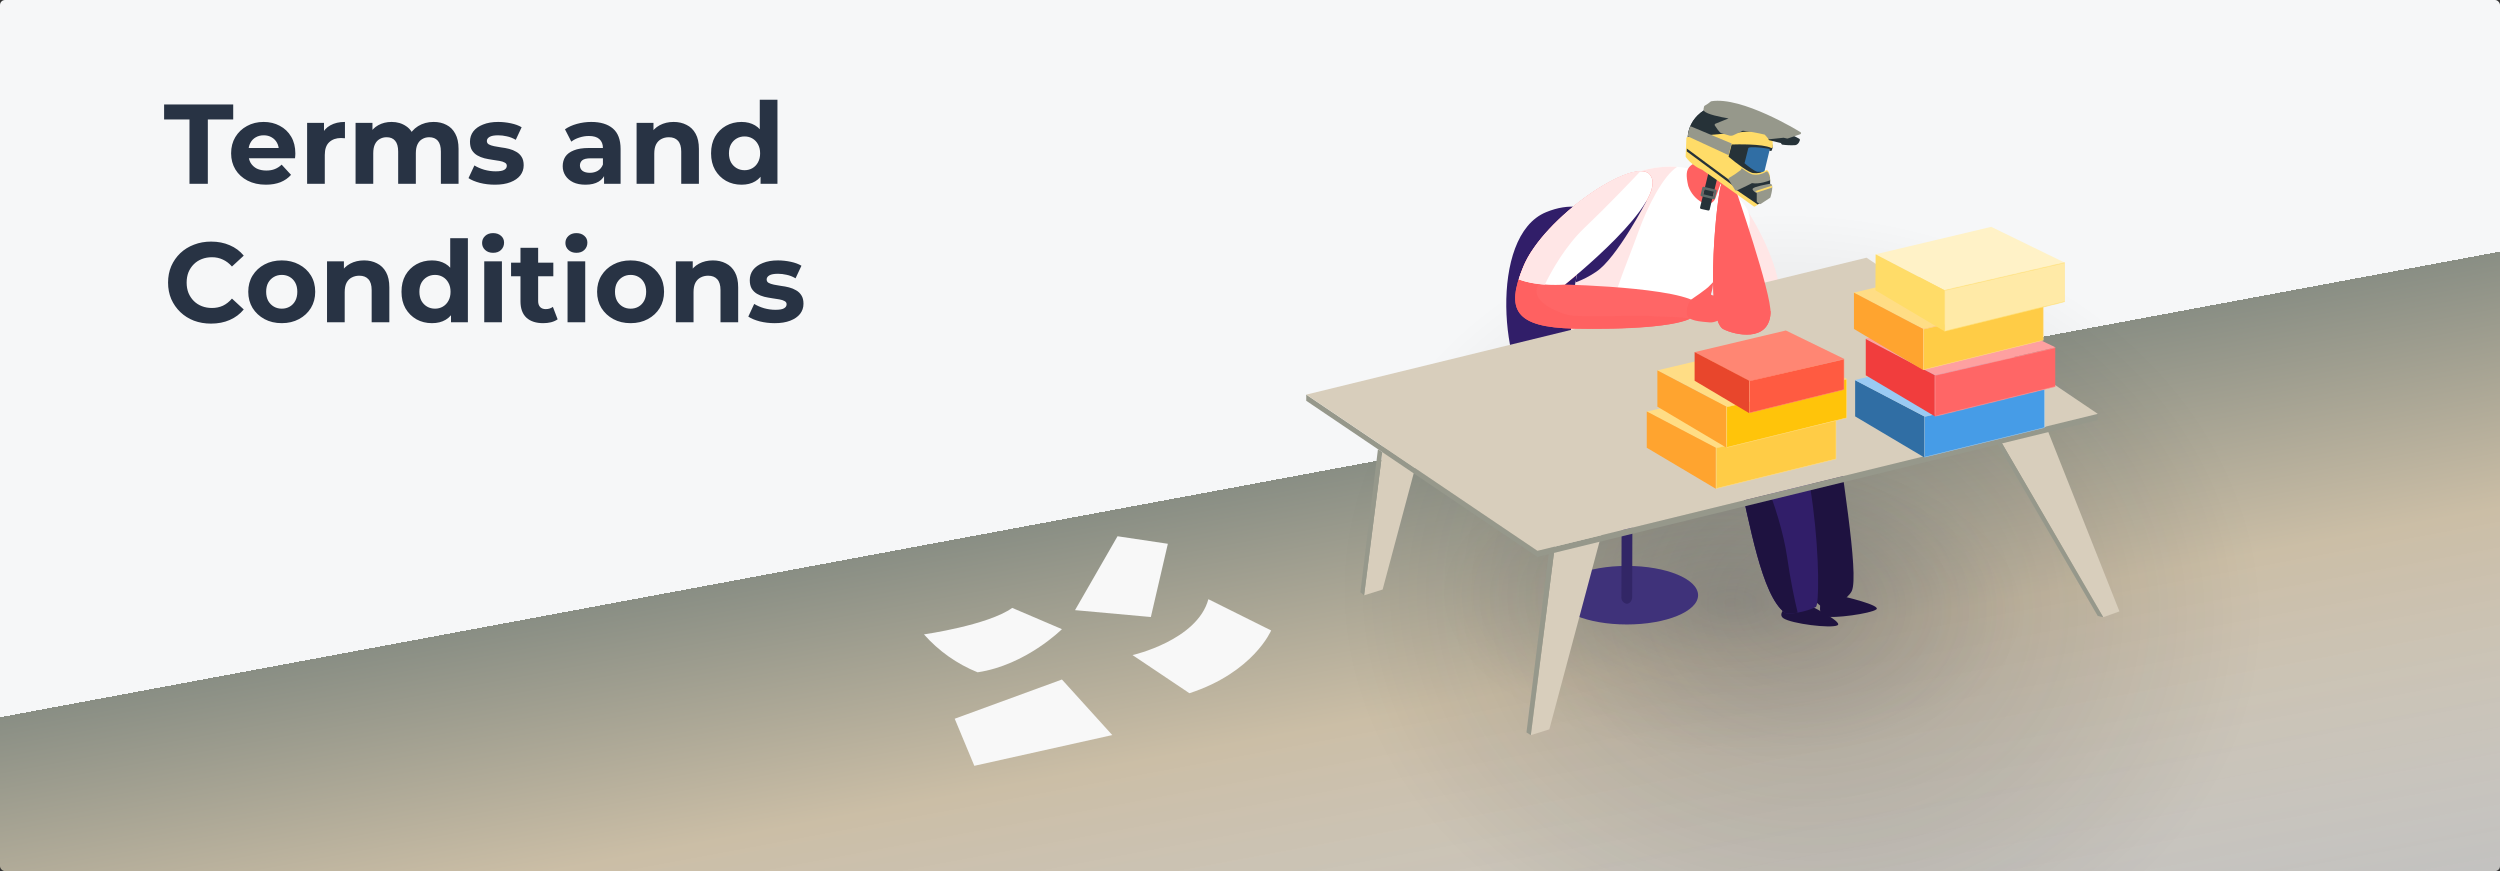 <svg width="993" height="346" viewBox="0 0 993 346" fill="none" xmlns="http://www.w3.org/2000/svg">
<rect x="0" y="0" width="993" height="346" fill="#333333" stroke="none"/>
<rect width="993" height="346" rx="2" fill="url(#paint0_linear_5813_1753)"/>
<rect width="993" height="346" rx="2" fill="url(#paint1_radial_5813_1753)" fill-opacity="0.2"/>
<rect width="993" height="346" rx="2" fill="url(#paint2_diamond_5813_1753)" fill-opacity="0.2"/>
<g clip-path="url(#clip0_5813_1753)">
<path d="M689.28 74.84C689.88 74.166 690.394 73.421 690.81 72.62C691.01 71.96 690.38 70.23 689.62 70.43C688.86 70.63 687.19 71.26 686.99 71.96C686.79 72.66 686.34 74.6 687.21 75.12C688.08 75.64 688.63 75.66 689.28 74.84Z" fill="#FF6161"/>
<path d="M712.297 238.772C712.297 238.772 705.158 243.366 708.351 245.558C711.545 247.75 727.215 249.71 729.84 248.378C732.466 247.045 717.269 239.698 717.269 239.698L712.297 238.772Z" fill="#1E1240"/>
<path d="M723.727 237.268C723.727 237.268 721.305 243.836 724.741 244.816C728.178 245.797 743.113 243.709 745.272 242.063C747.43 240.417 731.937 236.843 731.937 236.843L723.727 237.268Z" fill="#1E1240"/>
<path d="M621.61 155.78C621.61 155.78 621.61 164.33 625.44 167.6C629.27 170.87 639.17 163.74 639.17 163.74L627.24 155.74L621.61 155.78Z" fill="#311E69"/>
<path d="M613.3 174.63C613.3 174.63 612.45 166.24 618.78 164.58C625.11 162.92 639.15 161.37 656.2 163.08C673.25 164.79 684.2 167 688.48 172.6C692.76 178.2 690.94 186.21 666.59 186.44C642.24 186.67 611.23 186.62 613.3 174.63Z" fill="#311E69"/>
<path d="M647.12 98.11C643.23 91.11 632.9 76.56 614.12 84.27C590.96 93.76 596.36 149.78 610.29 159.66C617.29 164.61 643.22 158.3 653.05 153.49C662.88 148.68 656.82 115.54 647.12 98.11Z" fill="#311E69"/>
<path d="M673.23 135.83C673.23 135.83 635.23 141.58 637.83 154.36C642.73 178.21 702.63 164.1 703.36 167.36C704.36 171.67 701.49 175.29 705.36 196.23C707.54 208.03 714.48 236.67 724.51 241.47C727.23 242.77 734.24 237.47 735.51 234.78C738.61 228.25 731.02 185.35 728.19 160.46C726.23 143.21 705.96 128.36 673.23 135.83Z" fill="#1E1240"/>
<path d="M694.44 84.27C694.44 84.27 709.74 107.52 706.75 123.36C703.76 139.2 690.58 131.83 689.1 128.14C687.62 124.45 685.23 98.06 685.23 98.06L694.44 84.27Z" fill="#FFE6E6"/>
<path d="M632.44 142.31C632.44 142.31 690.55 140.07 701.51 149.16C722.19 166.32 723.81 239.81 721.24 241.1C717.51 243 710.24 244.36 708.89 243.35C699.65 236.44 694.98 207.57 690.31 187.94C688.88 181.94 685.31 176.06 682.18 174.41C668.03 167.03 627.93 187.22 624.13 157.77C622.08 141.98 632.44 142.31 632.44 142.31Z" fill="#311E69"/>
<path d="M630.66 142.55C631.25 150.23 633.16 163.99 639.17 165.7C647.58 168.09 672.45 159.7 684.02 165.7C695.59 171.7 707.29 203.7 709.81 221.08C711.19 230.61 712.81 238.32 714.04 243.34C711.65 243.77 709.56 243.85 708.89 243.34C699.65 236.43 694.98 207.56 690.31 187.93C688.88 181.93 685.31 176.05 682.18 174.4C668.03 167.02 627.93 187.21 624.13 157.76C622.63 146.17 627.79 143.27 630.66 142.55Z" fill="#1E1240"/>
<path d="M654.76 67.15C671.76 63.61 680.14 70.24 688.92 77.25C692.67 80.25 695.09 83.76 695.01 87.61C694.84 95.9 688.45 101.5 682.77 105.81C679.23 108.52 677.23 134.89 677.23 134.89C677.23 134.89 662.43 141.89 655.23 144.83C627.85 156.07 624.15 147.45 624.15 147.45C624.15 147.45 619.38 74.52 654.76 67.15Z" fill="white"/>
<path d="M663.69 121.66C663.69 121.66 677.06 125.2 676.69 129.19C676.32 133.18 667.57 129.19 661.54 129.64C655.51 130.09 663.69 121.66 663.69 121.66Z" fill="#FF6161"/>
<path d="M654.76 67.15C658.509 66.318 662.357 66.018 666.19 66.26C660.7 69.76 654.48 81.72 650.83 91.92C645.55 106.66 637.32 124.26 639.61 132.33C641.04 137.33 644.94 143.62 647.68 147.63C627.13 154.43 624.13 147.45 624.13 147.45C624.13 147.45 619.38 74.52 654.76 67.15Z" fill="#FFE6E6"/>
<path d="M646.17 248.04C661.805 248.04 674.48 242.833 674.48 236.41C674.48 229.987 661.805 224.78 646.17 224.78C630.535 224.78 617.86 229.987 617.86 236.41C617.86 242.833 630.535 248.04 646.17 248.04Z" fill="#3F327A"/>
<path d="M646.17 239.82C645.524 239.733 644.937 239.396 644.535 238.882C644.134 238.369 643.949 237.718 644.02 237.07L644.22 163.59C644.136 163.263 644.127 162.922 644.195 162.592C644.264 162.261 644.406 161.951 644.613 161.685C644.819 161.418 645.084 161.202 645.387 161.054C645.69 160.905 646.023 160.828 646.36 160.828C646.697 160.828 647.03 160.905 647.333 161.054C647.635 161.202 647.9 161.418 648.107 161.685C648.313 161.951 648.456 162.261 648.524 162.592C648.592 162.922 648.584 163.263 648.5 163.59L648.31 237.07C648.31 238.59 647.35 239.82 646.17 239.82Z" fill="#322666"/>
<path d="M810.14 162.93L841.84 242.85L835.41 245.15L789.93 167.06L810.14 162.93Z" fill="#D8CEBC"/>
<path d="M618.6 208.86L608.04 292L615.39 289.7L638.35 203.81L618.6 208.86Z" fill="#D8CEBC"/>
<path d="M552.39 153.32L541.83 236.46L549.18 234.16L572.15 148.27L552.39 153.32Z" fill="#D8CEBC"/>
<path d="M518.84 156.74V159.19L610.67 221.22L833.23 166.83V164.38L610.67 218.78L518.84 156.74Z" fill="#96988B"/>
<path d="M518.84 156.74L610.67 218.78L833.23 164.38L741.39 102.35L518.84 156.74Z" fill="#D8CEBC"/>
<path d="M608.04 292L606.31 290.91L615.11 220.14L617.24 219.62L608.04 292Z" fill="#96988B"/>
<path d="M541.83 236.46L540.33 235.24L547.32 178.43L549.05 179.6L541.83 236.46Z" fill="#96988B"/>
<path d="M835.41 245.15L833.23 244.67L793.51 176.54L795.21 176.12L835.41 245.15Z" fill="#96988B"/>
<path d="M689.1 74.35C689.1 74.35 703.8 116.78 703.26 124.56C702.47 136.04 689.11 133.1 684.51 130.73C676.69 126.73 682.25 74.33 683.77 73.27C685.29 72.21 687.09 72.56 689.1 74.35Z" fill="#FF6161"/>
<path d="M655.23 69.26C649.08 62.16 613.17 86.07 605.01 105.99C598.01 122.99 601.53 129.99 625.3 130.53C643.11 130.9 673.57 130.43 675.43 122.9C677.54 114.33 621.58 113.03 621.58 113.03C621.58 113.03 663.99 79.35 655.23 69.26Z" fill="#FF6666"/>
<path d="M686.33 72.76C686.67 75.14 685.23 79.66 685.23 84.27C685.23 91.63 684.17 106.79 684.51 113.19C684.85 119.59 689.08 126.19 696.18 126.32C700 126.39 702.11 124.85 703.25 123.41C703.28 123.793 703.28 124.177 703.25 124.56C702.46 136.04 689.1 133.1 684.5 130.73C676.68 126.73 682.24 74.33 683.76 73.27C684.127 73.006 684.546 72.824 684.99 72.736C685.433 72.648 685.89 72.656 686.33 72.76Z" fill="#FF6161"/>
<path d="M685.93 58.33L678.15 62.33C671.39 65.8 668.62 65.4 670.57 73.87C671.546 76.723 673.569 79.1 676.23 80.52C677.51 81.21 680.35 81.35 681.36 78.76L686.48 64.33L685.93 58.33Z" fill="#FF6161"/>
<path d="M692.47 56.63L683.11 60.82C681.677 61.597 680.605 62.902 680.121 64.458C679.637 66.014 679.78 67.698 680.52 69.15C681.703 71.451 683.384 73.46 685.44 75.03C687.56 76.86 690.5 76.13 693.21 73.67C696.057 71 698.425 67.861 700.21 64.39C702.74 59.44 698.78 54.35 692.47 56.63Z" fill="#FF6161"/>
<path d="M691.14 65.73C692.795 66.682 694.07 68.176 694.75 69.96C694.75 69.96 691.68 69.66 691.14 65.73Z" fill="white"/>
<path d="M689.73 59.47C690.11 58.962 690.542 58.496 691.02 58.08C691.91 57.26 693.02 55.85 691.19 55.08C688.49 54.01 684.12 57.93 685.76 60.47C686.98 62.39 688.8 60.78 689.73 59.47Z" fill="#FF6161"/>
<path d="M625.33 130.53C601.56 130.03 598.08 123 605.04 105.99C606.006 103.706 607.188 101.519 608.57 99.46C609.17 104.05 611.95 110.7 610.64 114.05C608.45 119.63 617.76 123.74 622.64 125.05C627.52 126.36 650.91 124.96 655.99 125.56C658.61 125.87 668.54 125.72 671.23 126.62C664.13 130.26 639.38 130.82 625.33 130.53Z" fill="#FF6161"/>
<path d="M631.1 91.24L632.16 89.92L653.99 79.84C653.99 79.84 642.23 102.56 633.95 107.98C631.427 109.698 628.703 111.102 625.84 112.16C626.857 105.022 628.62 98.01 631.1 91.24Z" fill="#311E69"/>
<path d="M655.23 69.26C663.96 79.35 621.58 113.03 621.58 113.03C621.58 113.03 611.23 113.98 603.23 110.98C603.72 109.42 604.33 107.74 605.06 105.98C613.23 86.07 649.11 62.16 655.23 69.26Z" fill="white"/>
<path d="M603.23 110.98C603.72 109.42 604.33 107.74 605.06 105.98C612.19 88.58 640.49 68.14 651.63 67.98C648.42 71.37 638.33 81.98 629.27 90.58C621.73 97.77 616.27 107.58 613.59 113.04C610.057 112.846 606.569 112.153 603.23 110.98Z" fill="#FFE6E6"/>
<path d="M443.88 213L427 242.35L457.12 245.08L463.87 215.99L443.88 213Z" fill="#F8F8F8"/>
<path d="M812.03 169.842L764.43 181.572V165.47L812.03 154.506V169.842Z" fill="#469CE7" stroke="#9ACAF3" stroke-width="0.2"/>
<path d="M764.33 181.7V165.39L736.86 150.96V165.39L764.33 181.7Z" fill="#306EA4"/>
<path d="M654 163.5L681.5 178L729.26 167.31L699.91 153L654 163.5Z" fill="#FFDD85"/>
<path d="M654.09 163.42V177.84L681.55 194.15V177.84L654.09 163.42Z" fill="#FFA42F"/>
<path d="M681.65 177.92L729.25 166.956V182.292L681.65 194.022V177.92Z" fill="#FFCC46" stroke="#FFDD85" stroke-width="0.2"/>
<path d="M658.31 147.11L685.96 161.53L733.58 150.52L704.22 136.21L658.31 147.11Z" fill="#FFDD85"/>
<path d="M658.31 147.11V161.53L685.78 177.84V161.53L658.31 147.11Z" fill="#FFA42F"/>
<path d="M685.88 161.61L733.48 150.646V165.982L685.88 177.712V161.61Z" fill="#FFC40A" stroke="#FFDD85" stroke-width="0.2" stroke-miterlimit="10"/>
<path d="M673.093 139.865L695 151.5L732.513 142.555L709.333 131.265L673.093 139.865Z" fill="#FF8673"/>
<path d="M673.1 139.85V151.23L694.78 164.11V151.23L673.1 139.85Z" fill="#E8462C"/>
<path d="M694.88 151.31L732.42 142.666V154.732L694.88 163.982V151.31Z" fill="#FF5B41" stroke="#FF8673" stroke-width="0.2"/>
<path d="M736.671 150.96L764.322 165.39L811.941 154.38L782.581 140.07L736.671 150.96Z" fill="#9ACAF3"/>
<path d="M816.5 138L786.75 123.734L741 134.5L768.5 149.054L816.5 138Z" fill="#FEA0A0"/>
<path d="M741.08 134.65V149.07L768.55 165.39V149.07L741.08 134.65Z" fill="#F13D3D"/>
<mask id="path-51-inside-1_5813_1753" fill="white">
<path d="M816.35 153.61L768.55 165.39V149.07L816.35 138.06"/>
</mask>
<path d="M816.35 153.61L768.55 165.39V149.07L816.35 138.06" fill="#FF6666"/>
<path d="M768.55 165.39H768.35V165.645L768.598 165.584L768.55 165.39ZM768.55 149.07L768.505 148.875L768.35 148.911V149.07H768.55ZM816.302 153.416L768.502 165.196L768.598 165.584L816.398 153.804L816.302 153.416ZM768.75 165.39V149.07H768.35V165.39H768.75ZM768.595 149.265L816.395 138.255L816.305 137.865L768.505 148.875L768.595 149.265Z" fill="#FEA0A0" mask="url(#path-51-inside-1_5813_1753)"/>
<path d="M736.241 116.257L763.891 130.677L811.501 119.667L782.151 105.357L736.241 116.257Z" fill="#FFDD85"/>
<path d="M763.86 146.98V130.67L736.39 116.25V130.67L763.86 146.98Z" fill="#FFA42F"/>
<path d="M811.55 135.122L763.96 146.852V130.75L811.55 119.786V135.122Z" fill="#FFCC46" stroke="#FFDD85" stroke-width="0.2"/>
<path d="M820.27 104.41L790.91 90.1L745 101L772.65 115.42L820.27 104.41Z" fill="#FFF2C7"/>
<path d="M745 101L744.92 115.3L772.39 131.61V115.3L745 101Z" fill="#FFDC68"/>
<mask id="path-58-inside-2_5813_1753" fill="white">
<path d="M820.19 119.83L772.39 131.61V115.3L820.19 104.29"/>
</mask>
<path d="M820.19 119.83L772.39 131.61V115.3L820.19 104.29" fill="#FFEAA7"/>
<path d="M772.39 131.61H772.19V131.865L772.438 131.804L772.39 131.61ZM772.39 115.3L772.345 115.105L772.19 115.141V115.3H772.39ZM820.142 119.636L772.342 131.416L772.438 131.804L820.238 120.024L820.142 119.636ZM772.59 131.61V115.3H772.19V131.61H772.59ZM772.435 115.495L820.235 104.485L820.145 104.095L772.345 115.105L772.435 115.495Z" fill="#FFDC68" mask="url(#path-58-inside-2_5813_1753)"/>
<path d="M671.73 118.98C671.73 118.98 678.14 114.72 679.22 113.32L680.43 112.1C680.4 113.672 680.13 115.23 679.63 116.72C679.1 117.82 685.63 118.04 687.27 117.2C688.91 116.36 690.75 114.36 690.92 116.2C691.09 118.04 688.16 121.82 688.08 122.8C688 123.78 682.57 128.39 679.08 128.06C675.59 127.73 670.18 127.53 669.98 124.68C669.78 121.83 671.23 119.29 671.73 118.98Z" fill="#FF6161"/>
<path d="M690.38 41.74C691.67 42.05 701.38 50.18 704.05 58.63L703.82 59.58C703.789 59.706 703.71 59.814 703.599 59.882C703.489 59.949 703.356 59.97 703.23 59.94L702.43 59.74H696.61V65.74L699.21 70.48C699.254 70.554 699.277 70.639 699.277 70.725C699.277 70.811 699.254 70.896 699.21 70.97C699.166 71.044 699.103 71.105 699.027 71.145C698.951 71.186 698.866 71.205 698.78 71.2L683.48 70.68H683.38C674.47 68.53 668.79 60.27 670.73 52.28C672.67 44.29 681.47 39.58 690.38 41.74Z" fill="#263238"/>
<path d="M693.54 58.98C694.43 57.55 700.16 58.38 702.54 58.81C702.607 58.823 702.671 58.849 702.727 58.887C702.784 58.924 702.833 58.973 702.87 59.03C702.907 59.085 702.931 59.148 702.942 59.213C702.952 59.279 702.948 59.346 702.93 59.41L700.41 69.86C700.382 69.967 700.32 70.061 700.233 70.13C700.147 70.199 700.04 70.237 699.93 70.24H697.83C695.83 69.75 692.17 66.39 692.01 66.24C691.945 66.183 691.897 66.108 691.872 66.025C691.847 65.942 691.847 65.854 691.87 65.77L693.48 59.11C693.492 59.064 693.513 59.02 693.54 58.98Z" fill="#306EA4"/>
<path d="M670.72 51.95C668.78 59.683 674.46 67.659 683.37 69.737H683.46L698.77 70.24C698.856 70.243 698.941 70.225 699.016 70.186C699.092 70.147 699.155 70.088 699.2 70.018C699.242 69.945 699.264 69.864 699.264 69.781C699.264 69.698 699.242 69.616 699.2 69.544L699.02 69.215H699.23C699.362 69.215 699.49 69.164 699.583 69.074C699.677 68.983 699.73 68.86 699.73 68.732C699.73 68.604 699.677 68.481 699.583 68.39C699.49 68.299 699.362 68.249 699.23 68.249H698.05C696.67 67.891 694.05 65.812 692.93 64.826L694.45 58.755C694.97 58.282 698.61 58.417 702.45 59.065L703.31 59.268C703.436 59.297 703.569 59.277 703.679 59.211C703.79 59.146 703.869 59.041 703.9 58.92L704.13 58.001C704.08 57.837 704.03 57.682 703.97 57.518C701.1 49.533 691.72 41.963 690.46 41.673C681.47 39.633 672.65 44.225 670.72 51.95Z" fill="#263238"/>
<path d="M679.01 67.98C679.095 67.957 679.185 67.958 679.27 67.983C679.354 68.007 679.43 68.055 679.49 68.12L681.89 70.67C681.946 70.729 681.986 70.801 682.007 70.88C682.028 70.958 682.029 71.041 682.01 71.12L679.08 83.25C679.047 83.374 678.967 83.481 678.857 83.548C678.747 83.615 678.616 83.638 678.49 83.61L675.63 82.98C675.505 82.947 675.399 82.867 675.331 82.757C675.264 82.647 675.242 82.516 675.27 82.39L678.66 68.39C678.67 68.294 678.709 68.204 678.772 68.131C678.834 68.058 678.917 68.005 679.01 67.98Z" fill="#263238"/>
<path d="M675.83 77.98L680.59 79.13C680.652 79.146 680.718 79.15 680.781 79.141C680.845 79.131 680.906 79.109 680.962 79.075C681.017 79.042 681.064 78.997 681.102 78.945C681.139 78.892 681.166 78.833 681.18 78.77L681.87 75.92C681.898 75.794 681.875 75.663 681.808 75.553C681.741 75.443 681.634 75.363 681.51 75.33L676.75 74.18C676.624 74.153 676.493 74.175 676.383 74.242C676.273 74.309 676.193 74.416 676.16 74.54L675.47 77.39C675.44 77.516 675.461 77.649 675.528 77.759C675.596 77.87 675.704 77.949 675.83 77.98ZM680.34 78.07L676.54 77.15L677 75.25L680.8 76.17L680.34 78.07Z" fill="#5E6B69"/>
<path d="M670.28 54.412L703.22 51.41C703.283 51.403 703.347 51.409 703.408 51.426C703.469 51.443 703.526 51.472 703.575 51.511C703.624 51.55 703.665 51.598 703.695 51.652C703.725 51.706 703.744 51.765 703.75 51.826C704.027 53.982 704.164 56.152 704.16 58.324C704.157 58.404 704.134 58.481 704.092 58.55C704.05 58.618 703.991 58.675 703.92 58.716C703.849 58.756 703.769 58.779 703.687 58.782C703.605 58.784 703.523 58.767 703.45 58.731C699.95 57.066 689.85 57.327 687.8 57.395L686.58 62.237C689.72 64.89 694.76 68.686 696.42 68.745C698.19 68.978 699.988 68.582 701.48 67.631C701.571 67.575 701.68 67.551 701.788 67.563C701.895 67.575 701.995 67.623 702.07 67.699C704.24 69.761 702.39 77.489 702.17 78.351C702.141 78.465 702.07 78.565 701.97 78.632L697.14 81.983C697.082 82.019 697.016 82.044 696.947 82.056C696.878 82.068 696.808 82.066 696.74 82.05C696.678 82.039 696.619 82.012 696.57 81.973C696.4 81.847 679.57 69.752 676.1 67.447C673.496 66.375 671.249 64.626 669.61 62.392C669.558 62.314 669.534 62.222 669.54 62.13L669.83 54.886C669.83 54.767 669.876 54.652 669.959 54.564C670.043 54.476 670.157 54.422 670.28 54.412Z" fill="#FFDC68"/>
<path d="M698.17 81.01L670 60.148V59L699 80.455L698.17 81.01Z" fill="#263238"/>
<path d="M703.67 51.98L709.33 52.48C709.389 52.467 709.451 52.467 709.51 52.48L712.88 54.17L714.66 55.1C714.759 55.149 714.837 55.231 714.883 55.331C714.928 55.431 714.938 55.544 714.91 55.65C714.91 55.72 714.48 57.37 713.14 57.65C711.421 57.756 709.696 57.693 707.99 57.46H707.93C707.806 57.427 707.699 57.349 707.63 57.24L707.37 56.82L702.82 55.72C702.694 55.689 702.586 55.61 702.519 55.499C702.451 55.389 702.43 55.256 702.46 55.13L703.15 52.28C703.191 52.179 703.265 52.095 703.359 52.041C703.453 51.987 703.563 51.965 703.67 51.98Z" fill="#263238"/>
<path d="M677.31 41.86C678.095 41.419 678.829 40.903 679.5 40.32C679.565 40.266 679.644 40.23 679.73 40.217C691.86 38.227 714.22 51.912 715.17 52.503C715.244 52.55 715.302 52.616 715.339 52.692C715.376 52.768 715.39 52.852 715.38 52.935C715.371 53.018 715.337 53.098 715.282 53.164C715.227 53.23 715.154 53.281 715.07 53.31L710.07 55.019C709.978 55.042 709.882 55.042 709.79 55.019L708.44 54.709L702.84 55.3C702.759 55.308 702.677 55.296 702.602 55.267C702.527 55.237 702.461 55.191 702.41 55.131L700.96 53.479C698.092 52.783 695.18 52.263 692.24 51.921C691.53 52.315 690.5 52.775 689.68 53.151C689.1 53.404 688.55 53.658 688.33 53.78C687.801 53.965 687.219 53.965 686.69 53.78C686.08 53.639 685.3 53.395 684.33 53.085L683.68 52.879C683.52 52.879 683.01 52.728 681.1 49.8C681.073 49.741 681.059 49.677 681.059 49.612C681.059 49.548 681.073 49.484 681.1 49.425C681.124 49.361 681.161 49.303 681.209 49.253C681.257 49.203 681.315 49.162 681.38 49.134L686.59 47.031C683.52 46.524 677.8 45.398 676.82 44.018C676.736 43.908 676.678 43.783 676.65 43.65C676.623 43.517 676.626 43.38 676.66 43.249C676.74 42.93 676.78 42.723 676.8 42.592C676.8 42.436 676.848 42.284 676.939 42.154C677.029 42.024 677.158 41.922 677.31 41.86Z" fill="#96988B"/>
<path d="M689.15 75.075L691.45 72.807L703 70.53C703.47 73.438 702.34 77.91 702.17 78.541C702.141 78.648 702.07 78.743 701.97 78.806L698.16 81.22L689.15 75.075Z" fill="#263238"/>
<path d="M689.77 75.69C689.665 75.72 689.555 75.72 689.45 75.69C689.326 75.657 689.219 75.579 689.15 75.47L686.63 71.33C686.563 71.22 686.543 71.088 686.572 70.962C686.602 70.837 686.681 70.728 686.79 70.66C688.416 69.731 689.97 68.681 691.44 67.52L691.79 66.8C693.79 68.22 695.55 69.31 696.42 69.34C698.19 69.581 699.988 69.172 701.48 68.19C701.571 68.132 701.68 68.107 701.788 68.12C701.895 68.133 701.995 68.182 702.07 68.26C702.784 69.207 703.139 70.376 703.07 71.56L702.83 71.73C702.797 71.735 702.763 71.735 702.73 71.73C702.57 71.8 698.82 73.29 695.88 72.73C694.48 73.56 689.97 75.6 689.77 75.69Z" fill="#96988B"/>
<path d="M696.23 74.876C696.99 74.076 701.62 73.239 703.02 72.999C703.089 72.986 703.161 72.986 703.23 72.999C703.58 73.079 704.65 73.31 703.23 78.338C703.206 78.44 703.138 78.529 703.04 78.587L699.39 80.99C699.332 81.025 699.267 81.049 699.198 81.061C699.13 81.073 699.059 81.073 698.99 81.061C698.915 81.045 698.846 81.011 698.79 80.963L697.95 80.34C697.897 80.3 697.853 80.249 697.824 80.193C697.795 80.136 697.78 80.074 697.78 80.011V76.719C697.109 76.43 696.552 75.968 696.18 75.393C696.127 75.313 696.103 75.22 696.112 75.127C696.121 75.035 696.162 74.947 696.23 74.876Z" fill="#96988B"/>
<path d="M703.82 73.74C703.891 73.981 703.925 74.228 703.92 74.475C701.71 75.21 699.21 76.003 697.75 76.51V76.246C697.515 76.163 697.294 76.062 697.09 75.944C698.69 75.386 701.72 74.416 703.82 73.74Z" fill="#FFDC68"/>
<path d="M686.58 61.64L670.38 54.151C670.43 53.474 670.544 52.803 670.72 52.145C670.9 51.455 671.144 50.781 671.45 50.13L687.8 56.994L686.58 61.64Z" fill="#96988B"/>
<path d="M449.84 260.2C449.84 260.2 475.55 254.4 479.97 238L504.9 250.42C504.9 250.42 497.9 267.04 472.44 275.35L449.84 260.2Z" fill="#F8F8F8"/>
<path d="M421.8 249.9C421.8 249.9 407.51 264.18 388.3 267.04C380.127 263.741 372.835 258.585 367 251.98C367 251.98 392.45 248.34 402.06 241.46L421.8 249.9Z" fill="#F8F8F8"/>
<path d="M379.21 285.48L421.8 269.9L441.79 291.97L387 304.18L379.21 285.48Z" fill="#F8F8F8"/>
</g>
<path d="M75.26 73L75.261 47.44L65.181 47.44L65.181 41.5L92.631 41.501L92.631 47.441L82.551 47.44L82.55 73L75.26 73ZM105.611 73.361C102.851 73.361 100.421 72.821 98.322 71.741C96.251 70.661 94.647 69.191 93.507 67.331C92.367 65.441 91.797 63.296 91.797 60.896C91.797 58.466 92.352 56.321 93.462 54.461C94.602 52.571 96.147 51.101 98.097 50.051C100.047 48.971 102.252 48.431 104.712 48.431C107.082 48.431 109.212 48.941 111.102 49.961C113.022 50.951 114.537 52.391 115.647 54.281C116.757 56.141 117.312 58.376 117.312 60.986C117.312 61.256 117.297 61.571 117.267 61.931C117.237 62.261 117.207 62.576 117.177 62.876L97.512 62.876L97.512 58.781L113.487 58.781L110.787 59.996C110.787 58.736 110.532 57.641 110.022 56.711C109.512 55.781 108.807 55.061 107.907 54.551C107.007 54.011 105.957 53.741 104.757 53.741C103.557 53.741 102.492 54.011 101.562 54.551C100.662 55.061 99.957 55.796 99.447 56.756C98.937 57.686 98.682 58.796 98.682 60.086L98.682 61.166C98.682 62.486 98.967 63.656 99.537 64.676C100.137 65.666 100.962 66.431 102.012 66.971C103.092 67.481 104.352 67.736 105.792 67.736C107.082 67.736 108.207 67.541 109.167 67.151C110.157 66.761 111.057 66.176 111.867 65.396L115.602 69.446C114.492 70.706 113.096 71.681 111.416 72.371C109.736 73.031 107.801 73.361 105.611 73.361ZM121.985 73.001L121.986 48.791L128.691 48.791L128.691 55.631L127.746 53.651C128.466 51.941 129.621 50.651 131.211 49.782C132.801 48.882 134.736 48.431 137.016 48.432L137.016 54.912C136.716 54.882 136.446 54.867 136.206 54.867C135.966 54.837 135.711 54.822 135.441 54.822C133.521 54.822 131.961 55.377 130.76 56.486C129.59 57.566 129.005 59.261 129.005 61.571L129.005 73.001L121.985 73.001ZM172.239 48.432C174.159 48.432 175.854 48.822 177.324 49.602C178.824 50.352 179.994 51.523 180.834 53.112C181.704 54.673 182.139 56.683 182.138 59.143L182.138 73.003L175.118 73.002L175.118 60.222C175.119 58.272 174.714 56.832 173.904 55.902C173.094 54.972 171.954 54.507 170.484 54.507C169.464 54.507 168.549 54.747 167.739 55.227C166.929 55.677 166.299 56.367 165.849 57.297C165.399 58.227 165.173 59.412 165.173 60.852L165.173 73.002L158.153 73.002L158.153 60.222C158.153 58.272 157.749 56.832 156.939 55.902C156.159 54.972 155.034 54.507 153.564 54.507C152.544 54.507 151.629 54.747 150.819 55.227C150.009 55.677 149.379 56.367 148.929 57.297C148.478 58.227 148.253 59.412 148.253 60.852L148.253 73.002L141.233 73.002L141.234 48.792L147.939 48.792L147.939 55.407L146.679 53.472C147.519 51.822 148.704 50.577 150.234 49.737C151.794 48.867 153.564 48.432 155.544 48.432C157.764 48.432 159.699 49.002 161.349 50.142C163.029 51.252 164.139 52.962 164.679 55.272L162.204 54.597C163.014 52.707 164.304 51.207 166.074 50.097C167.874 48.987 169.929 48.432 172.239 48.432ZM196.575 73.363C194.505 73.363 192.51 73.123 190.59 72.643C188.7 72.133 187.2 71.503 186.09 70.753L188.431 65.713C189.541 66.403 190.846 66.973 192.346 67.423C193.876 67.843 195.376 68.053 196.846 68.053C198.466 68.053 199.606 67.858 200.266 67.468C200.956 67.078 201.301 66.538 201.301 65.848C201.301 65.278 201.031 64.858 200.491 64.588C199.981 64.288 199.291 64.063 198.421 63.913C197.551 63.763 196.591 63.613 195.541 63.463C194.521 63.313 193.486 63.118 192.436 62.878C191.386 62.608 190.426 62.218 189.556 61.708C188.686 61.198 187.981 60.508 187.441 59.638C186.931 58.768 186.676 57.643 186.676 56.263C186.676 54.733 187.111 53.383 187.981 52.213C188.881 51.043 190.171 50.128 191.851 49.468C193.531 48.778 195.541 48.433 197.881 48.433C199.531 48.433 201.211 48.613 202.921 48.973C204.631 49.333 206.056 49.858 207.196 50.548L204.856 55.543C203.686 54.853 202.501 54.388 201.301 54.148C200.131 53.878 198.991 53.743 197.881 53.743C196.321 53.743 195.181 53.953 194.461 54.373C193.741 54.793 193.381 55.333 193.381 55.993C193.381 56.593 193.636 57.043 194.146 57.343C194.686 57.643 195.391 57.883 196.261 58.063C197.131 58.243 198.076 58.408 199.096 58.558C200.146 58.678 201.196 58.873 202.246 59.143C203.296 59.413 204.241 59.803 205.081 60.313C205.951 60.793 206.656 61.468 207.196 62.338C207.736 63.178 208.006 64.288 208.006 65.668C208.006 67.168 207.556 68.503 206.656 69.673C205.755 70.813 204.45 71.713 202.74 72.373C201.06 73.033 199.005 73.363 196.575 73.363ZM239.931 73.004L239.931 68.279L239.481 67.244L239.481 58.784C239.481 57.284 239.016 56.114 238.086 55.274C237.186 54.434 235.791 54.014 233.901 54.014C232.611 54.014 231.336 54.224 230.076 54.644C228.846 55.034 227.796 55.574 226.926 56.264L224.406 51.358C225.726 50.428 227.316 49.709 229.176 49.199C231.036 48.689 232.926 48.434 234.846 48.434C238.536 48.434 241.401 49.304 243.441 51.044C245.481 52.784 246.501 55.499 246.501 59.189L246.501 73.004L239.931 73.004ZM232.551 73.364C230.661 73.364 229.041 73.049 227.691 72.419C226.341 71.758 225.306 70.874 224.586 69.763C223.866 68.653 223.506 67.409 223.506 66.028C223.506 64.588 223.851 63.328 224.541 62.248C225.261 61.169 226.386 60.328 227.916 59.729C229.446 59.099 231.441 58.784 233.901 58.784L240.336 58.784L240.336 62.879L234.666 62.879C233.016 62.879 231.876 63.149 231.246 63.689C230.646 64.229 230.346 64.904 230.346 65.714C230.346 66.614 230.691 67.334 231.381 67.874C232.101 68.384 233.076 68.639 234.306 68.639C235.476 68.639 236.526 68.369 237.456 67.829C238.386 67.259 239.061 66.434 239.481 65.354L240.561 68.594C240.051 70.154 239.121 71.339 237.771 72.149C236.421 72.959 234.681 73.364 232.551 73.364ZM267.57 48.434C269.49 48.434 271.2 48.825 272.7 49.605C274.23 50.355 275.43 51.525 276.3 53.115C277.17 54.675 277.605 56.685 277.605 59.145L277.604 73.005L270.584 73.004L270.585 60.224C270.585 58.275 270.15 56.834 269.28 55.904C268.44 54.974 267.24 54.509 265.68 54.509C264.57 54.509 263.565 54.749 262.665 55.229C261.795 55.679 261.105 56.384 260.595 57.344C260.115 58.304 259.875 59.534 259.875 61.034L259.874 73.004L252.854 73.004L252.855 48.794L259.56 48.794L259.56 55.499L258.3 53.474C259.17 51.854 260.415 50.609 262.035 49.739C263.655 48.869 265.5 48.434 267.57 48.434ZM294.538 73.365C292.258 73.365 290.203 72.855 288.373 71.835C286.543 70.785 285.088 69.33 284.008 67.47C282.958 65.61 282.434 63.42 282.434 60.9C282.434 58.35 282.959 56.145 284.009 54.285C285.089 52.425 286.544 50.985 288.374 49.965C290.204 48.945 292.259 48.435 294.539 48.435C296.579 48.435 298.364 48.885 299.894 49.785C301.424 50.685 302.609 52.05 303.449 53.88C304.289 55.71 304.709 58.05 304.709 60.9C304.709 63.72 304.303 66.06 303.493 67.92C302.683 69.75 301.513 71.115 299.983 72.015C298.483 72.915 296.668 73.365 294.538 73.365ZM295.753 67.605C296.893 67.605 297.928 67.335 298.858 66.795C299.788 66.255 300.523 65.49 301.064 64.5C301.634 63.48 301.919 62.28 301.919 60.9C301.919 59.49 301.634 58.29 301.064 57.3C300.524 56.31 299.789 55.545 298.859 55.005C297.929 54.465 296.894 54.195 295.754 54.195C294.584 54.195 293.534 54.465 292.604 55.005C291.674 55.545 290.924 56.31 290.354 57.3C289.814 58.29 289.544 59.49 289.544 60.9C289.544 62.28 289.814 63.48 290.354 64.5C290.923 65.49 291.673 66.255 292.603 66.795C293.533 67.335 294.583 67.605 295.753 67.605ZM302.098 73.005L302.098 68.055L302.234 60.855L301.784 53.7L301.784 39.615L308.804 39.615L308.803 73.005L302.098 73.005ZM83.809 128.54C81.379 128.54 79.114 128.15 77.014 127.37C74.944 126.56 73.144 125.42 71.614 123.95C70.084 122.48 68.884 120.755 68.014 118.775C67.174 116.795 66.754 114.62 66.754 112.25C66.754 109.88 67.174 107.705 68.014 105.725C68.884 103.745 70.084 102.02 71.614 100.55C73.174 99.08 74.99 97.955 77.059 97.175C79.129 96.365 81.394 95.96 83.855 95.96C86.585 95.96 89.044 96.441 91.234 97.401C93.454 98.331 95.314 99.711 96.814 101.541L92.134 105.861C91.054 104.631 89.854 103.716 88.534 103.116C87.214 102.485 85.774 102.17 84.214 102.17C82.744 102.17 81.394 102.41 80.164 102.89C78.934 103.37 77.869 104.06 76.969 104.96C76.069 105.86 75.364 106.925 74.854 108.155C74.374 109.385 74.134 110.75 74.134 112.25C74.134 113.75 74.374 115.115 74.854 116.345C75.364 117.575 76.069 118.64 76.969 119.54C77.869 120.44 78.934 121.13 80.164 121.61C81.394 122.09 82.744 122.33 84.214 122.33C85.774 122.33 87.214 122.03 88.534 121.431C89.854 120.801 91.054 119.856 92.134 118.596L96.814 122.916C95.314 124.746 93.454 126.141 91.234 127.101C89.044 128.061 86.569 128.54 83.809 128.54ZM111.927 128.361C109.347 128.361 107.052 127.821 105.042 126.741C103.062 125.661 101.487 124.191 100.317 122.331C99.177 120.441 98.607 118.296 98.607 115.896C98.607 113.466 99.177 111.321 100.317 109.461C101.487 107.571 103.062 106.101 105.042 105.051C107.052 103.971 109.347 103.431 111.927 103.431C114.477 103.431 116.757 103.971 118.767 105.051C120.777 106.101 122.352 107.556 123.492 109.416C124.632 111.276 125.202 113.436 125.202 115.896C125.202 118.296 124.632 120.441 123.492 122.331C122.352 124.191 120.777 125.661 118.767 126.741C116.757 127.821 114.477 128.361 111.927 128.361ZM111.927 122.601C113.097 122.601 114.147 122.331 115.077 121.791C116.007 121.251 116.742 120.486 117.282 119.496C117.822 118.476 118.092 117.276 118.092 115.896C118.092 114.486 117.822 113.286 117.282 112.296C116.742 111.306 116.007 110.541 115.077 110.001C114.147 109.461 113.097 109.191 111.927 109.191C110.757 109.191 109.707 109.461 108.777 110.001C107.847 110.541 107.097 111.306 106.527 112.296C105.987 113.286 105.717 114.486 105.717 115.896C105.717 117.276 105.987 118.476 106.527 119.496C107.097 120.486 107.847 121.251 108.777 121.791C109.707 122.331 110.757 122.601 111.927 122.601ZM144.61 103.432C146.53 103.432 148.24 103.822 149.74 104.602C151.27 105.352 152.47 106.522 153.34 108.112C154.209 109.672 154.644 111.682 154.644 114.142L154.644 128.002L147.624 128.002L147.624 115.222C147.624 113.272 147.189 111.832 146.319 110.902C145.479 109.972 144.279 109.507 142.719 109.507C141.609 109.507 140.604 109.747 139.704 110.227C138.834 110.677 138.144 111.382 137.634 112.342C137.154 113.302 136.914 114.532 136.914 116.032L136.914 128.002L129.894 128.001L129.895 103.791L136.6 103.792L136.599 110.497L135.34 108.472C136.21 106.852 137.455 105.607 139.075 104.737C140.695 103.867 142.54 103.432 144.61 103.432ZM171.578 128.362C169.298 128.362 167.243 127.852 165.413 126.832C163.583 125.782 162.128 124.327 161.048 122.467C159.998 120.607 159.473 118.417 159.473 115.897C159.473 113.347 159.999 111.142 161.049 109.282C162.129 107.422 163.584 105.982 165.414 104.962C167.244 103.942 169.299 103.432 171.579 103.432C173.619 103.432 175.404 103.882 176.934 104.782C178.464 105.682 179.649 107.048 180.489 108.878C181.329 110.708 181.748 113.048 181.748 115.898C181.748 118.718 181.343 121.058 180.533 122.918C179.723 124.748 178.553 126.112 177.023 127.012C175.523 127.912 173.708 128.362 171.578 128.362ZM172.793 122.602C173.933 122.602 174.968 122.332 175.898 121.792C176.828 121.252 177.563 120.487 178.103 119.497C178.673 118.477 178.958 117.278 178.958 115.898C178.958 114.488 178.673 113.287 178.103 112.297C177.564 111.307 176.829 110.542 175.899 110.002C174.969 109.462 173.934 109.192 172.794 109.192C171.624 109.192 170.574 109.462 169.644 110.002C168.714 110.542 167.964 111.307 167.393 112.297C166.853 113.287 166.583 114.487 166.583 115.897C166.583 117.277 166.853 118.477 167.393 119.497C167.963 120.487 168.713 121.252 169.643 121.792C170.573 122.332 171.623 122.602 172.793 122.602ZM179.138 128.003L179.138 123.053L179.273 115.853L178.824 108.697L178.824 94.612L185.844 94.613L185.843 128.003L179.138 128.003ZM192.34 128.003L192.341 103.793L199.361 103.793L199.36 128.003L192.34 128.003ZM195.851 100.418C194.561 100.418 193.511 100.043 192.701 99.293C191.891 98.543 191.486 97.613 191.486 96.503C191.486 95.393 191.891 94.463 192.701 93.713C193.511 92.963 194.561 92.588 195.851 92.588C197.141 92.588 198.191 92.948 199.001 93.668C199.811 94.358 200.216 95.258 200.216 96.368C200.216 97.538 199.811 98.513 199.001 99.293C198.221 100.043 197.171 100.418 195.851 100.418ZM215.776 128.363C212.926 128.363 210.706 127.643 209.116 126.203C207.526 124.733 206.731 122.558 206.731 119.678L206.731 98.438L213.751 98.438L213.751 119.588C213.751 120.608 214.021 121.403 214.561 121.973C215.101 122.513 215.836 122.783 216.766 122.783C217.876 122.783 218.821 122.483 219.601 121.883L221.491 126.833C220.771 127.343 219.901 127.733 218.881 128.003C217.891 128.243 216.856 128.363 215.776 128.363ZM202.996 109.733L202.996 104.333L219.781 104.333L219.781 109.733L202.996 109.733ZM225.431 128.004L225.432 103.794L232.452 103.794L232.451 128.004L225.431 128.004ZM228.942 100.419C227.652 100.419 226.602 100.044 225.792 99.293C224.982 98.543 224.577 97.614 224.577 96.504C224.577 95.394 224.982 94.463 225.792 93.713C226.602 92.963 227.652 92.589 228.942 92.589C230.232 92.589 231.282 92.949 232.092 93.669C232.902 94.359 233.307 95.259 233.307 96.369C233.307 97.539 232.902 98.514 232.092 99.294C231.312 100.044 230.262 100.419 228.942 100.419ZM250.486 128.364C247.906 128.364 245.611 127.824 243.601 126.744C241.621 125.664 240.046 124.194 238.876 122.334C237.737 120.444 237.167 118.299 237.167 115.899C237.167 113.469 237.737 111.324 238.877 109.464C240.047 107.574 241.622 106.104 243.602 105.054C245.612 103.974 247.907 103.434 250.487 103.434C253.037 103.434 255.317 103.974 257.327 105.054C259.337 106.104 260.912 107.559 262.052 109.419C263.192 111.279 263.762 113.439 263.762 115.899C263.762 118.299 263.192 120.444 262.051 122.334C260.911 124.194 259.336 125.664 257.326 126.744C255.316 127.824 253.036 128.364 250.486 128.364ZM250.486 122.604C251.656 122.604 252.706 122.334 253.636 121.794C254.566 121.254 255.302 120.489 255.842 119.499C256.382 118.479 256.652 117.279 256.652 115.899C256.652 114.489 256.382 113.289 255.842 112.299C255.302 111.309 254.567 110.544 253.637 110.004C252.707 109.464 251.657 109.194 250.487 109.194C249.317 109.194 248.267 109.464 247.337 110.004C246.407 110.544 245.657 111.309 245.087 112.299C244.547 113.289 244.277 114.489 244.277 115.899C244.277 117.279 244.547 118.479 245.087 119.499C245.657 120.489 246.406 121.254 247.336 121.794C248.266 122.334 249.316 122.604 250.486 122.604ZM283.169 103.435C285.089 103.435 286.799 103.825 288.299 104.605C289.829 105.355 291.029 106.525 291.899 108.115C292.769 109.675 293.204 111.685 293.204 114.145L293.204 128.005L286.184 128.005L286.184 115.225C286.184 113.275 285.749 111.835 284.879 110.905C284.039 109.975 282.839 109.51 281.279 109.51C280.169 109.51 279.164 109.75 278.264 110.23C277.394 110.68 276.704 111.385 276.194 112.345C275.714 113.305 275.474 114.535 275.474 116.035L275.474 128.005L268.454 128.004L268.454 103.794L275.159 103.795L275.159 110.5L273.899 108.475C274.769 106.855 276.014 105.61 277.634 104.74C279.254 103.87 281.099 103.435 283.169 103.435ZM307.712 128.365C305.642 128.365 303.647 128.125 301.727 127.645C299.837 127.135 298.337 126.505 297.227 125.755L299.567 120.715C300.677 121.405 301.982 121.975 303.482 122.425C305.012 122.845 306.512 123.055 307.982 123.055C309.602 123.055 310.742 122.86 311.402 122.47C312.092 122.08 312.437 121.54 312.437 120.85C312.437 120.28 312.167 119.86 311.627 119.59C311.117 119.29 310.427 119.065 309.557 118.915C308.687 118.765 307.727 118.615 306.677 118.465C305.657 118.315 304.622 118.12 303.572 117.88C302.522 117.61 301.562 117.22 300.692 116.71C299.822 116.2 299.117 115.51 298.577 114.64C298.067 113.77 297.812 112.645 297.812 111.265C297.812 109.735 298.247 108.385 299.117 107.215C300.017 106.045 301.307 105.13 302.987 104.47C304.667 103.78 306.677 103.435 309.017 103.435C310.667 103.435 312.347 103.615 314.057 103.975C315.767 104.336 317.192 104.861 318.332 105.551L315.992 110.546C314.822 109.855 313.637 109.39 312.437 109.15C311.267 108.88 310.127 108.745 309.017 108.745C307.457 108.745 306.317 108.955 305.597 109.375C304.877 109.795 304.517 110.335 304.517 110.995C304.517 111.595 304.772 112.045 305.282 112.345C305.822 112.645 306.527 112.885 307.397 113.065C308.267 113.245 309.212 113.41 310.232 113.56C311.282 113.68 312.332 113.875 313.382 114.145C314.432 114.415 315.377 114.805 316.217 115.316C317.087 115.796 317.792 116.471 318.332 117.341C318.872 118.181 319.142 119.291 319.142 120.671C319.142 122.171 318.692 123.506 317.792 124.676C316.892 125.816 315.587 126.716 313.877 127.375C312.197 128.035 310.142 128.365 307.712 128.365Z" fill="#283344"/>
<defs>
<linearGradient id="paint0_linear_5813_1753" x1="496.5" y1="0" x2="578.585" y2="440.661" gradientUnits="userSpaceOnUse">
<stop offset="0.422" stop-color="#F6F7F8"/>
<stop offset="0.422" stop-color="#898E84"/>
<stop offset="0.646" stop-color="#CBBEA6"/>
<stop offset="1" stop-color="white" stop-opacity="0.69"/>
</linearGradient>
<radialGradient id="paint1_radial_5813_1753" cx="0" cy="0" r="1" gradientUnits="userSpaceOnUse" gradientTransform="translate(716 239.5) rotate(95.729) scale(155.276 183.995)">
<stop stop-color="#283344"/>
<stop offset="1" stop-opacity="0"/>
</radialGradient>
<radialGradient id="paint2_diamond_5813_1753" cx="0" cy="0" r="1" gradientUnits="userSpaceOnUse" gradientTransform="translate(688 239.5) rotate(92.328) scale(61.551 115.566)">
<stop stop-color="#283344"/>
<stop offset="1" stop-color="#283344" stop-opacity="0"/>
</radialGradient>
<clipPath id="clip0_5813_1753">
<rect width="474.84" height="283.36" fill="white" transform="translate(367 40)"/>
</clipPath>
</defs>
</svg>
